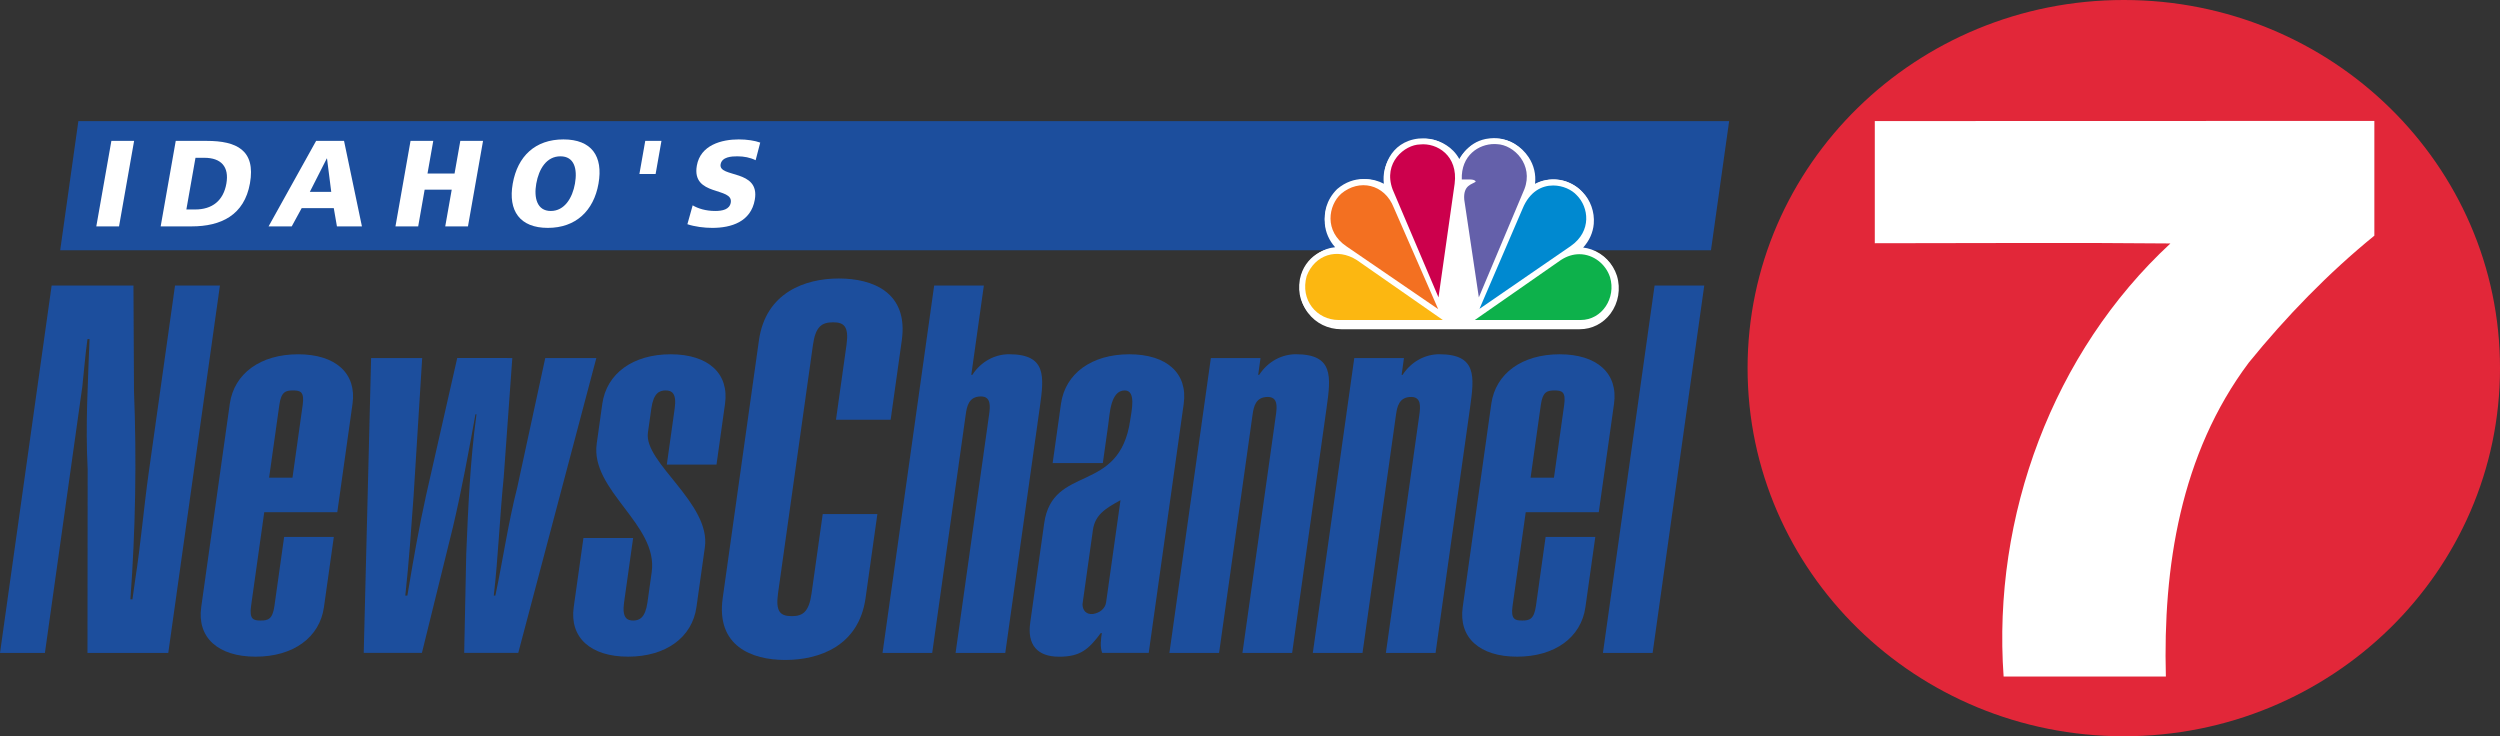 <?xml version="1.0" encoding="UTF-8" standalone="no"?>
<!-- Created with Inkscape (http://www.inkscape.org/) -->

<svg
   xmlns:dc="http://purl.org/dc/elements/1.1/"
   xmlns:cc="http://creativecommons.org/ns#"
   xmlns:rdf="http://www.w3.org/1999/02/22-rdf-syntax-ns#"
   xmlns:svg="http://www.w3.org/2000/svg"
   xmlns="http://www.w3.org/2000/svg"
   xmlns:sodipodi="http://sodipodi.sourceforge.net/DTD/sodipodi-0.dtd"
   xmlns:inkscape="http://www.inkscape.org/namespaces/inkscape"
   width="521.073"
   height="153.456"
   id="svg2"
   version="1.1"
   inkscape:version="0.48.2 r9819"
   sodipodi:docname="New document 1">
  <rect width="100%" height="100%" fill="#333333" stroke="none"/>
  <defs
     id="defs4">
    <inkscape:perspective
       sodipodi:type="inkscape:persp3d"
       inkscape:vp_x="0 : 526.18109 : 1"
       inkscape:vp_y="0 : 1000 : 0"
       inkscape:vp_z="744.09448 : 526.18109 : 1"
       inkscape:persp3d-origin="372.04724 : 350.78739 : 1"
       id="perspective3200" />
  </defs>
  <sodipodi:namedview
     id="base"
     pagecolor="#ffffff"
     bordercolor="#666666"
     borderopacity="1.0"
     inkscape:pageopacity="0.0"
     inkscape:pageshadow="2"
     inkscape:zoom="0.94236332"
     inkscape:cx="338.1079"
     inkscape:cy="11.338503"
     inkscape:document-units="px"
     inkscape:current-layer="layer1"
     showgrid="false"
     fit-margin-top="0"
     fit-margin-left="0"
     fit-margin-right="0"
     fit-margin-bottom="0"
     inkscape:window-width="1440"
     inkscape:window-height="853"
     inkscape:window-x="-4"
     inkscape:window-y="-4"
     inkscape:window-maximized="1" />
  <g
     inkscape:label="Layer 1"
     inkscape:groupmode="layer"
     id="layer1"
     transform="translate(-46.095,-583.806)">
    <g
       id="g3236">
      <path
         inkscape:connector-curvature="0"
         d="m 402.712,635.97 -344.071,0 3.785,-26.92 344.071,0 -3.785,26.92"
         style="fill:#1c4e9d;fill-opacity:1;fill-rule:nonzero;stroke:none"
         id="path3257" />
      <path
         inkscape:connector-curvature="0"
         d="m 73.911,643.316 0.112,22.038 c 0.569,14.207 0.313,28.955 -0.751,43.376 l 0.429,0 0.574,-4.088 c 1.153,-7.43 1.783,-14.963 2.824,-22.388 l 5.475,-38.938 9.358,0 -10.767,76.579 -16.839,0 0.037,-38.289 c -0.485,-9.47 0.08,-18.081 0.392,-27.125 l -0.429,0 c -0.471,3.337 -0.723,6.674 -1.073,9.904 l -7.799,55.511 -9.358,0 10.762,-76.579 17.054,0"
         style="fill:#1c4e9d;fill-opacity:1;fill-rule:nonzero;stroke:none"
         id="path3259" />
      <path
         inkscape:connector-curvature="0"
         d="m 107.057,683.361 -4.872,0 2.133,-15.164 c 0.392,-2.796 1.377,-3.01 2.856,-3.01 1.484,0 2.404,0.215 2.012,3.01 l -2.128,15.164 z m -1.741,12.363 -2.026,14.407 c -0.392,2.796 -1.377,3.01 -2.856,3.01 -1.484,0 -2.408,-0.215 -2.012,-3.01 l 2.749,-19.565 15.224,0 3.174,-22.584 c 0.896,-6.347 -3.51,-10.333 -11.336,-10.333 -7.827,0 -13.348,3.986 -14.244,10.333 l -5.955,42.364 c -0.891,6.347 3.51,10.328 11.341,10.328 7.827,0 13.348,-3.981 14.239,-10.328 l 2.058,-14.622 -10.356,0"
         style="fill:#1c4e9d;fill-opacity:1;fill-rule:nonzero;stroke:none"
         id="path3261" />
      <path
         inkscape:connector-curvature="0"
         d="m 152.875,658.433 -1.797,24.927 c -0.826,8.163 -1.129,16.428 -2.063,24.591 l 0.327,0 c 1.591,-7.519 2.651,-15.033 4.564,-22.552 l 5.834,-26.967 10.646,0 -16.274,61.452 -11.267,0 0.425,-20.526 c 0.397,-9.661 0.807,-19.434 2.138,-29.202 l -0.215,0 c -1.423,7.836 -2.847,15.677 -4.695,23.513 l -6.464,26.215 -12.13,0 1.54,-61.452 10.646,0 -1.802,28.89 c -0.434,6.128 -0.966,13.754 -1.718,20.629 l 0.429,0 c 1.349,-8.06 2.441,-14.291 3.911,-20.946 l 6.483,-28.577 11.481,0.004"
         style="fill:#1c4e9d;fill-opacity:1;fill-rule:nonzero;stroke:none"
         id="path3263" />
      <path
         inkscape:connector-curvature="0"
         d="m 178.058,695.939 -1.89,13.437 c -0.453,3.23 0.635,3.766 1.909,3.766 1.269,0 2.506,-0.537 2.964,-3.766 l 0.891,-6.343 c 1.391,-9.89 -12.839,-16.988 -11.463,-26.771 l 1.162,-8.28 c 0.891,-6.347 6.413,-10.333 14.244,-10.333 7.827,0 12.228,3.986 11.336,10.333 l -1.778,12.667 -10.356,0 1.643,-11.701 c 0.457,-3.225 -0.635,-3.762 -1.904,-3.762 -1.274,0 -2.511,0.537 -2.964,3.762 l -0.714,5.055 c -0.873,6.235 13.157,14.73 11.873,23.872 l -1.755,12.471 c -0.891,6.347 -6.413,10.328 -14.244,10.328 -7.827,0 -12.228,-3.981 -11.336,-10.328 l 2.026,-14.407 10.356,0"
         style="fill:#1c4e9d;fill-opacity:1;fill-rule:nonzero;stroke:none"
         id="path3265" />
      <path
         inkscape:connector-curvature="0"
         d="m 220.338,671.291 2.189,-15.579 c 0.546,-3.864 -0.518,-4.728 -2.777,-4.728 -2.366,0 -3.673,0.863 -4.214,4.728 l -7.281,51.787 c -0.541,3.869 0.518,4.728 2.889,4.728 2.259,0 3.561,-0.859 4.102,-4.728 l 2.329,-16.545 11.388,0 -2.46,17.511 c -1.405,9.997 -9.656,12.895 -16.755,12.895 -6.987,0 -14.421,-2.898 -13.021,-12.895 l 7.551,-53.719 c 1.405,-9.992 9.661,-12.895 16.648,-12.895 7.099,0 14.534,2.903 13.129,12.895 l -2.324,16.545 -11.393,0"
         style="fill:#1c4e9d;fill-opacity:1;fill-rule:nonzero;stroke:none"
         id="path3267" />
      <path
         inkscape:connector-curvature="0"
         d="m 248.542,661.934 0.215,0 c 1.89,-2.898 4.835,-4.294 7.631,-4.294 7.878,0 7.337,4.616 6.431,11.056 l -7.197,51.199 -10.356,0 6.987,-49.691 c 0.243,-1.722 0.42,-3.766 -1.694,-3.766 -2.544,0 -2.936,2.044 -3.178,3.766 l -6.987,49.691 -10.352,0 10.762,-76.579 10.356,0 -2.618,18.617"
         style="fill:#1c4e9d;fill-opacity:1;fill-rule:nonzero;stroke:none"
         id="path3269" />
      <path
         inkscape:connector-curvature="0"
         d="m 276.647,709.319 c -0.196,1.391 -1.372,2.254 -2.782,2.469 -1.391,0.108 -2.119,-0.751 -2.147,-2.044 l 2.17,-15.458 c 0.457,-3.225 2.646,-4.513 5.75,-6.226 l -2.992,21.259 z m 16.167,-41.342 c 0.891,-6.343 -3.51,-10.328 -11.341,-10.328 -7.827,0 -13.348,3.986 -14.239,10.328 l -1.736,12.349 10.459,0 1.134,-8.056 c 0.304,-2.147 0.457,-7.085 3.43,-7.085 2.436,0 1.409,4.294 1.153,6.119 -2.203,15.677 -16.19,9.129 -17.941,21.586 l -2.912,20.713 c -0.649,4.616 1.484,7.08 6.016,7.08 4.294,0 6.081,-1.391 8.695,-4.933 l 0.215,0 c -0.187,1.325 -0.401,2.838 0.065,4.135 l 9.708,0 7.295,-51.908"
         style="fill:#1c4e9d;fill-opacity:1;fill-rule:nonzero;stroke:none"
         id="path3271" />
      <path
         inkscape:connector-curvature="0"
         d="m 298.471,658.443 10.352,0 -0.485,3.491 0.21,0 c 1.89,-2.898 4.84,-4.294 7.635,-4.294 7.873,0 7.332,4.616 6.413,11.154 l -7.183,51.101 -10.356,0 6.973,-49.598 c 0.243,-1.718 0.425,-3.757 -1.694,-3.757 -2.544,0 -2.936,2.04 -3.178,3.757 l -6.973,49.598 -10.352,0 8.639,-61.452"
         style="fill:#1c4e9d;fill-opacity:1;fill-rule:nonzero;stroke:none"
         id="path3273" />
      <path
         inkscape:connector-curvature="0"
         d="m 328.364,658.443 10.356,0 -0.49,3.491 0.21,0 c 1.89,-2.898 4.84,-4.294 7.635,-4.294 7.873,0 7.332,4.616 6.417,11.154 l -7.187,51.101 -10.352,0 6.968,-49.598 c 0.243,-1.718 0.425,-3.757 -1.694,-3.757 -2.539,0 -2.931,2.04 -3.174,3.757 l -6.973,49.598 -10.356,0 8.639,-61.452"
         style="fill:#1c4e9d;fill-opacity:1;fill-rule:nonzero;stroke:none"
         id="path3275" />
      <path
         inkscape:connector-curvature="0"
         d="m 369.986,683.361 -4.872,0 2.133,-15.164 c 0.392,-2.796 1.377,-3.01 2.856,-3.01 1.484,0 2.408,0.215 2.012,3.01 l -2.128,15.164 z m -1.741,12.363 -2.021,14.407 c -0.397,2.796 -1.381,3.01 -2.861,3.01 -1.484,0 -2.404,-0.215 -2.012,-3.01 l 2.749,-19.565 15.224,0 3.178,-22.584 c 0.891,-6.347 -3.51,-10.333 -11.341,-10.333 -7.827,0 -13.348,3.986 -14.239,10.333 l -5.955,42.364 c -0.891,6.347 3.51,10.328 11.336,10.328 7.827,0 13.353,-3.981 14.239,-10.328 l 2.058,-14.622 -10.356,0"
         style="fill:#1c4e9d;fill-opacity:1;fill-rule:nonzero;stroke:none"
         id="path3277" />
      <path
         inkscape:connector-curvature="0"
         d="m 380.193,719.895 10.767,-76.579 10.352,0 -10.762,76.579 -10.356,0"
         style="fill:#1c4e9d;fill-opacity:1;fill-rule:nonzero;stroke:none"
         id="path3279" />
      <path
         inkscape:connector-curvature="0"
         d="m 383.114,641.296 c -0.826,-2.562 -2.824,-4.625 -5.349,-5.507 -0.555,-0.196 -1.12,-0.317 -1.694,-0.387 1.283,-1.414 2.054,-3.108 2.212,-4.933 0.21,-2.474 -0.695,-4.98 -2.357,-6.641 -1.475,-1.638 -4.387,-3.048 -7.584,-2.497 -0.817,0.14 -1.582,0.415 -2.301,0.793 0.224,-1.96 -0.224,-3.869 -1.335,-5.554 -1.512,-2.282 -4,-3.757 -6.417,-3.841 -2.408,-0.187 -4.863,0.686 -6.581,2.334 -0.485,0.467 -1.003,1.092 -1.447,1.886 -0.345,-0.616 -0.761,-1.19 -1.255,-1.699 -1.774,-1.811 -4.331,-2.726 -6.693,-2.464 -2.362,0.051 -4.952,1.549 -6.441,3.734 -1.12,1.643 -1.573,3.561 -1.344,5.587 -0.565,-0.303 -1.162,-0.541 -1.788,-0.7 -2.656,-0.677 -5.475,0.026 -7.771,1.97 -1.886,1.704 -2.94,4.392 -2.744,7.01 0.14,1.848 0.896,3.542 2.147,4.947 -0.551,0.061 -1.097,0.168 -1.629,0.345 -2.436,0.803 -4.326,2.674 -5.321,5.274 -0.849,2.992 -0.355,5.881 1.302,8.074 1.638,2.161 4.163,3.402 6.931,3.402 l 49.7,0 c 2.539,0 4.882,-1.19 6.422,-3.262 1.652,-2.231 2.156,-5.162 1.335,-7.869"
         style="fill:#ffffff;fill-opacity:1;fill-rule:nonzero;stroke:none"
         id="path3281" />
      <path
         inkscape:connector-curvature="0"
         d="m 69.309,613.171 4.737,0 -3.141,17.819 -4.737,0 3.141,-17.819"
         style="fill:#ffffff;fill-opacity:1;fill-rule:nonzero;stroke:none"
         id="path3295" />
      <path
         inkscape:connector-curvature="0"
         d="m 86.839,616.695 1.839,0 c 3.477,0 5.223,1.839 4.597,5.386 -0.625,3.547 -2.94,5.386 -6.497,5.386 l -1.839,0 1.9,-10.772 z m -7.257,14.295 6.473,0 c 6.086,0 10.963,-2.324 12.139,-8.984 1.218,-6.893 -2.786,-8.835 -8.998,-8.835 l -6.473,0 -3.141,17.819"
         style="fill:#ffffff;fill-opacity:1;fill-rule:nonzero;stroke:none"
         id="path3297" />
      <path
         inkscape:connector-curvature="0"
         d="m 115.136,623.803 -4.466,0 3.533,-6.963 0.051,0 0.882,6.963 z m -13.063,7.187 4.826,0 2.077,-3.808 6.688,0 0.658,3.808 5.209,0 -3.729,-17.819 -5.82,0 -9.908,17.819"
         style="fill:#ffffff;fill-opacity:1;fill-rule:nonzero;stroke:none"
         id="path3299" />
      <path
         inkscape:connector-curvature="0"
         d="m 131.662,613.171 4.737,0 -1.199,6.8 5.638,0 1.199,-6.8 4.737,0 -3.141,17.819 -4.737,0 1.349,-7.645 -5.643,0 -1.344,7.645 -4.737,0 3.141,-17.819"
         style="fill:#ffffff;fill-opacity:1;fill-rule:nonzero;stroke:none"
         id="path3301" />
      <path
         inkscape:connector-curvature="0"
         d="m 157.868,622.081 c 0.546,-3.09 2.152,-5.694 5.036,-5.694 2.884,0 3.575,2.604 3.029,5.694 -0.518,2.936 -2.152,5.699 -5.036,5.699 -2.884,0 -3.547,-2.763 -3.029,-5.699 z m -4.905,0 c -0.999,5.671 1.493,9.222 7.313,9.222 5.82,0 9.563,-3.552 10.562,-9.222 1.008,-5.722 -1.442,-9.218 -7.313,-9.218 -5.871,0 -9.554,3.496 -10.562,9.218"
         style="fill:#ffffff;fill-opacity:1;fill-rule:nonzero;stroke:none"
         id="path3303" />
      <path
         inkscape:connector-curvature="0"
         d="m 180.583,613.171 3.379,0 -1.218,6.907 -3.379,0 1.218,-6.907"
         style="fill:#ffffff;fill-opacity:1;fill-rule:nonzero;stroke:none"
         id="path3305" />
      <path
         inkscape:connector-curvature="0"
         d="m 190.468,626.603 c 1.106,0.663 2.73,1.176 4.695,1.176 1.507,0 2.996,-0.308 3.244,-1.741 0.588,-3.318 -8.214,-1.223 -7.071,-7.71 0.756,-4.294 5.153,-5.465 8.732,-5.465 1.713,0 3.351,0.252 4.48,0.663 l -0.957,3.678 c -1.125,-0.565 -2.46,-0.817 -3.813,-0.817 -1.199,0 -3.211,0.103 -3.486,1.662 -0.509,2.884 8.261,0.943 7.127,7.379 -0.812,4.625 -4.915,5.876 -8.877,5.876 -1.661,0 -3.682,-0.257 -5.176,-0.765 l 1.101,-3.934"
         style="fill:#ffffff;fill-opacity:1;fill-rule:nonzero;stroke:none"
         id="path3307" />
      <path
         inkscape:connector-curvature="0"
         d="m 488.755,737.261 c 43.306,0 78.413,-34.355 78.413,-76.728 0,-42.378 -35.106,-76.728 -78.413,-76.728 -43.306,0 -78.413,34.35 -78.413,76.728 0,42.373 35.106,76.728 78.413,76.728"
         style="fill:#e22739;fill-opacity:1;fill-rule:nonzero;stroke:none"
         id="path3309" />
      <path
         inkscape:connector-curvature="0"
         d="m 540.98,609.013 c 0,7.757 0,16.158 0,23.914 -9.549,7.757 -18.398,16.89 -26.155,26.439 -14.319,19.093 -17.903,42.765 -17.301,65.443 -10.744,0 -23.074,0 -33.818,0 -2.385,-33.417 10.296,-67.585 34.766,-90.258 -20.489,-0.201 -38.345,-0.047 -61.616,-0.047 0,-7.757 0,-17.702 0,-25.464 0,0 71.305,-0.03 104.124,-0.03"
         style="fill:#ffffff;fill-opacity:1;fill-rule:nonzero;stroke:none"
         id="path3311" />
      <g
         transform="matrix(0.233,0,0,0.233,314.77,610.477)"
         id="g3188">
        <path
           inkscape:connector-curvature="0"
           style="fill:#ffffff"
           d="M 151.469,30.834 C 147.029,19.773 136.211,7.826 115.948,9.467 90.139,12.266 82.094,36.943 85.995,51.664 75.715,44.72 58.236,41.666 42.978,54.704 c -19.7,19.7 -9.164,46.342 1.668,52.733 -11.935,-1.103 -30.799,6.943 -34.972,27.988 -4.44,26.13 15.528,41.363 34.972,41.363 h 215.6 c 22.484,0 34.958,-19.403 33.559,-37.703 -2.207,-23.883 -24.114,-33.047 -36.062,-31.083 9.984,-5.557 23.318,-31.66 3.041,-52.182 -16.093,-15.272 -36.612,-9.715 -43.825,-3.054 3.888,-12.757 -2.489,-39.129 -28.593,-43.301 -1.803,-0.201 -3.54,-0.31 -5.196,-0.31 -19.928,0.003 -28.888,14.534 -31.701,21.679"
           id="path3162" />
        <path
           inkscape:connector-curvature="0"
           style="fill:#f37021"
           d="M 46.569,58.862 C 35.187,69.142 31.042,92.434 51.562,106.05 L 133.425,162.078 93.732,71.362 C 85.415,49.955 62.662,45.286 46.569,58.862"
           id="path3164" />
        <path
           inkscape:connector-curvature="0"
           style="fill:#cc004c"
           d="m 117.036,14.755 c -13.308,0.27 -33.289,16.079 -24.395,40.218 l 41.052,96.585 14.424,-101.589 C 151.455,24.726 132.308,13.073 117.036,14.755"
           id="path3166" />
        <path
           inkscape:connector-curvature="0"
           style="fill:#6460aa"
           d="m 154.524,46.094 h 7.763 c 0,0 4.145,0 4.708,1.951 -3.054,2.489 -11.368,2.8 -10.266,16.093 l 13.051,87.406 40.771,-96.839 c 8.341,-21.622 -9.165,-39.68 -24.692,-40.232 -0.726,-0.053 -1.453,-0.095 -2.206,-0.095 -13.939,0 -29.909,10.106 -29.129,31.716"
           id="path3168" />
        <path
           inkscape:connector-curvature="0"
           style="fill:#0089d0"
           d="m 208.911,72.184 -38.564,89.628 81.836,-56.324 c 18.866,-13.348 15.824,-34.689 5.263,-45.238 -4.428,-4.965 -12.555,-8.8 -21.165,-8.8 -10.174,-0.002 -21.059,5.381 -27.37,20.734"
           id="path3170" />
        <path
           inkscape:connector-curvature="0"
           style="fill:#0db14b"
           d="m 243.021,118.242 -76.856,53.554 h 94.632 c 19.415,0 31.89,-19.97 26.345,-38.296 -3.714,-11.518 -14.707,-20.56 -27.463,-20.573 -5.369,10e-4 -11.062,1.615 -16.658,5.315"
           id="path3172" />
        <path
           inkscape:connector-curvature="0"
           style="fill:#fcb711"
           d="m 44.363,171.796 h 93.234 L 60.724,118.242 c -17.761,-11.384 -37.729,-4.723 -44.94,14.167 -6.11,21.625 9.149,39.387 28.579,39.387"
           id="path3174" />
      </g>
    </g>
  </g>
</svg>
